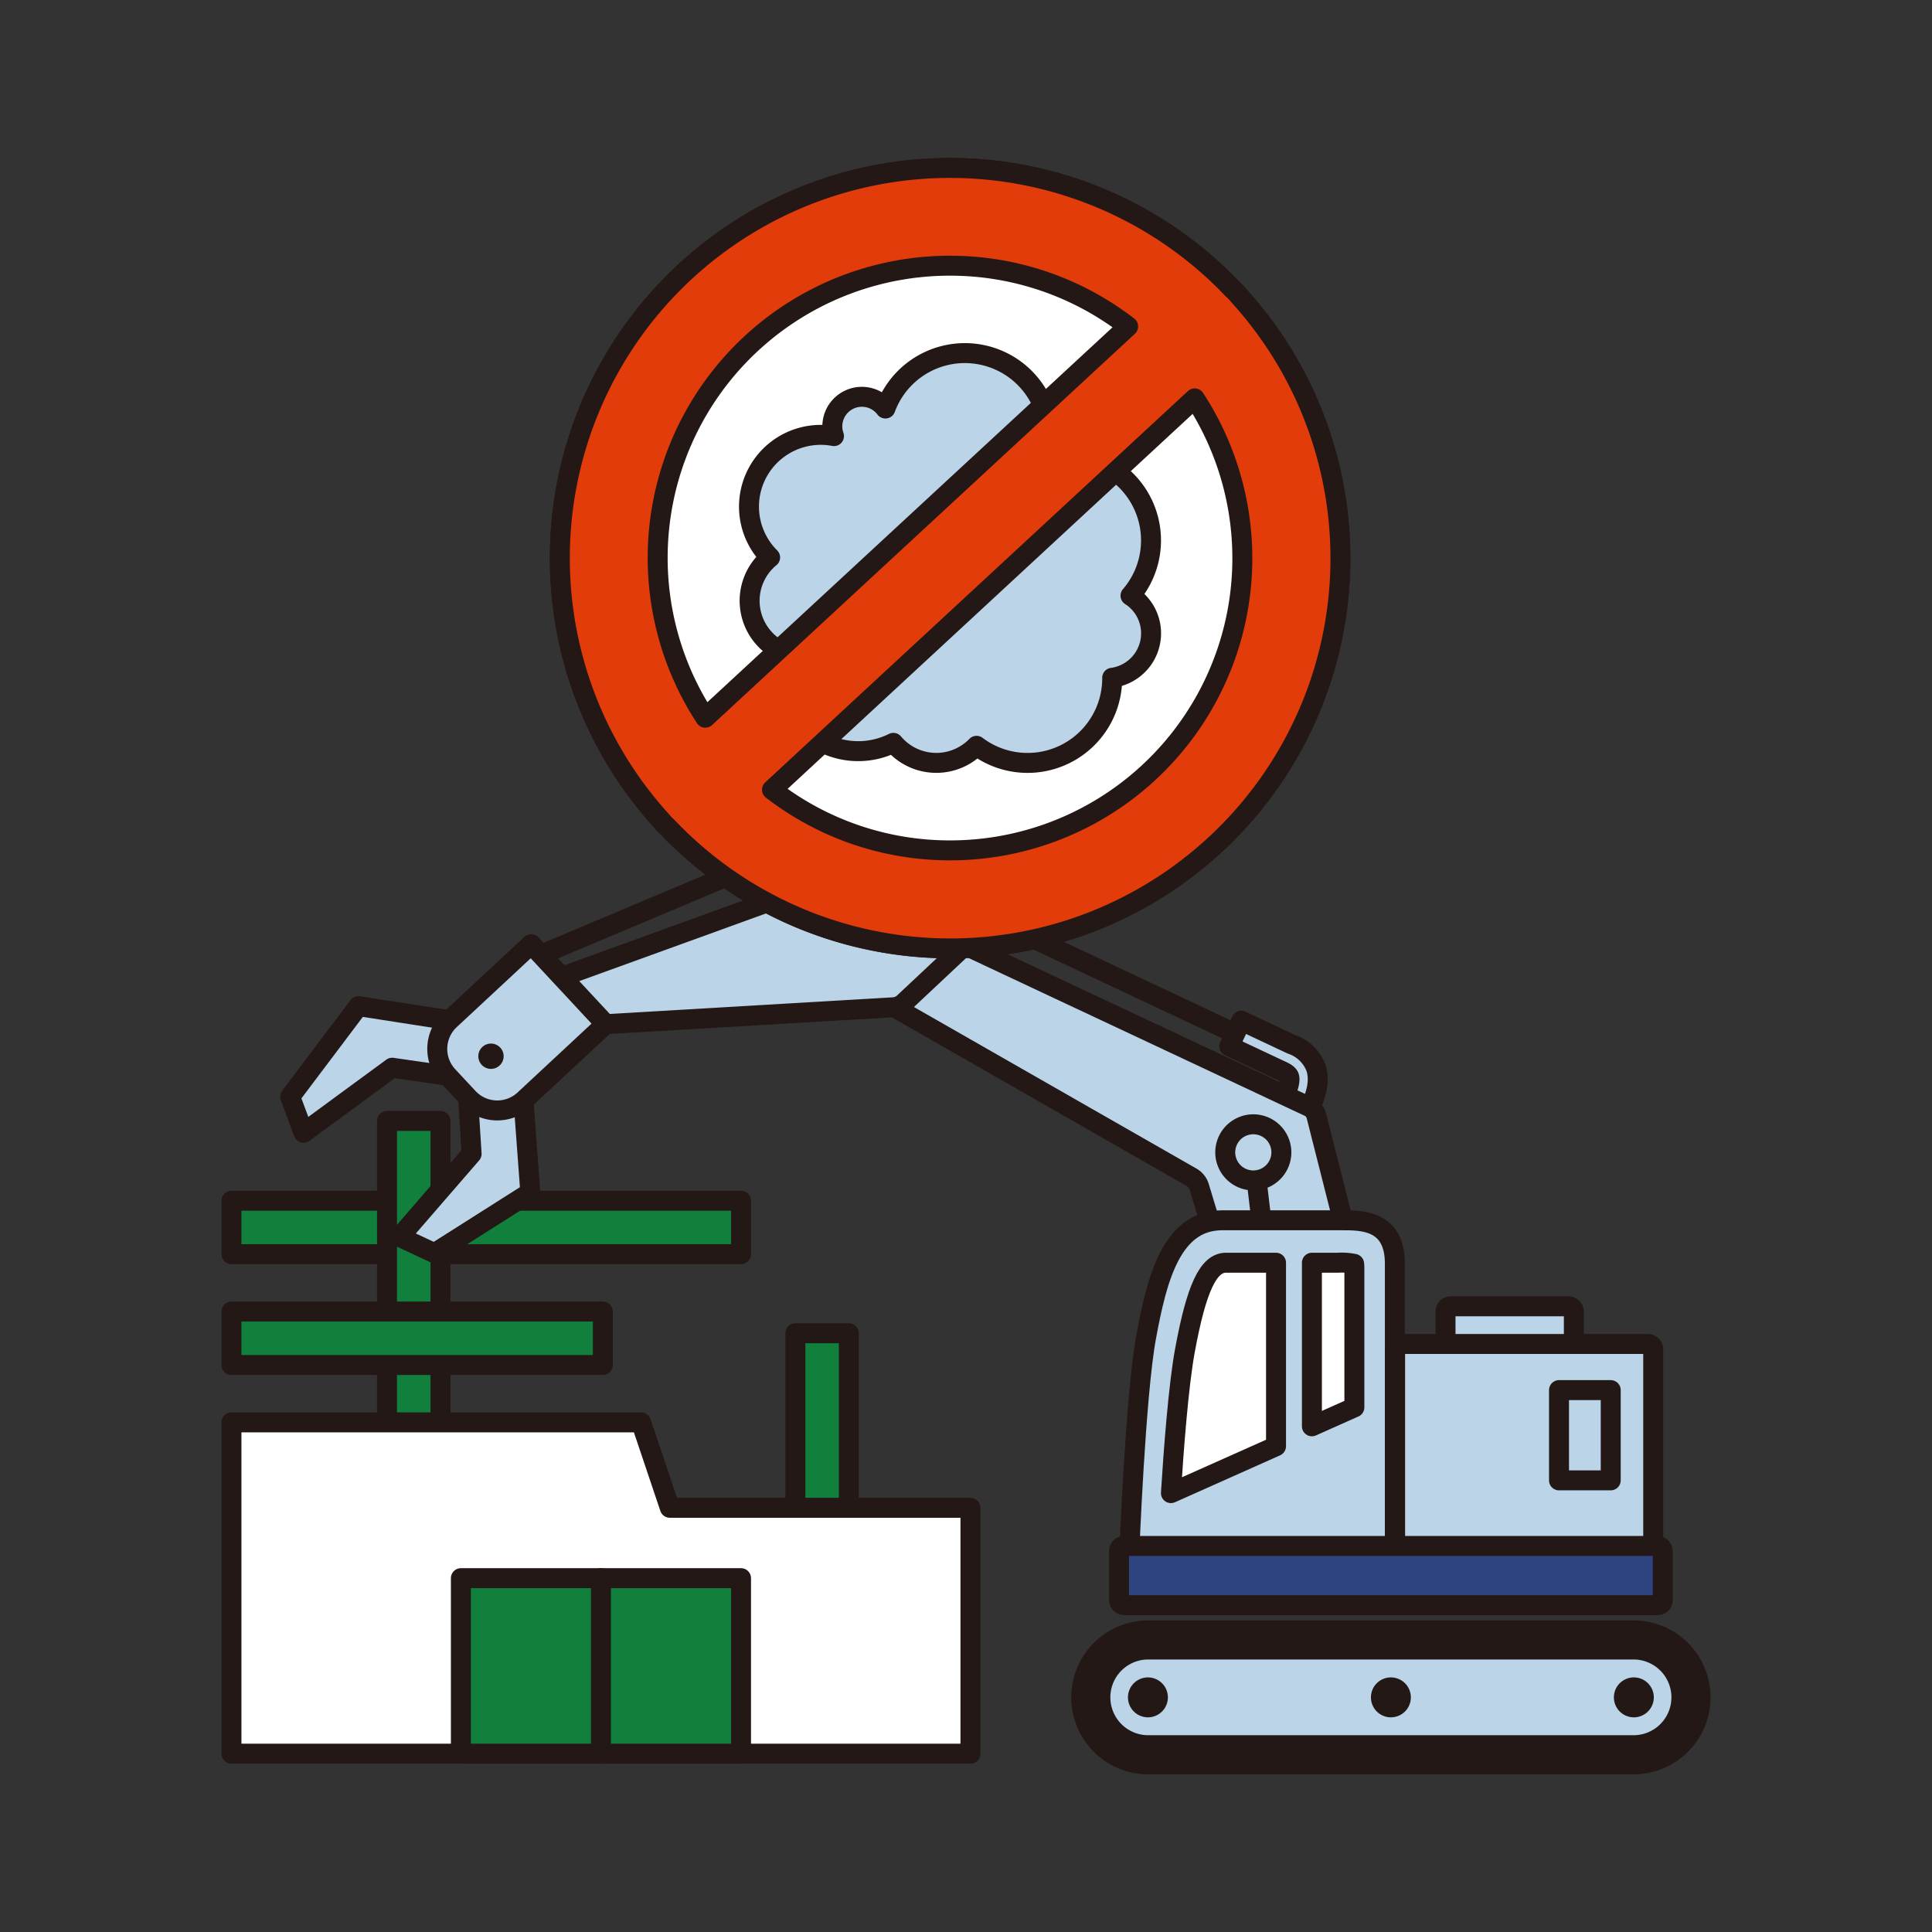 <svg id="グループ_3725" data-name="グループ 3725" xmlns="http://www.w3.org/2000/svg" xmlns:xlink="http://www.w3.org/1999/xlink" width="242" height="242" viewBox="0 0 242 242">
  <rect x="0" y="0" width="242" height="242" fill="#333333" stroke="none"/>
  <defs>
    <clipPath id="clip-path">
      <rect id="長方形_2420" data-name="長方形 2420" width="242" height="242" fill="none"/>
    </clipPath>
  </defs>
  <rect id="長方形_2398" data-name="長方形 2398" width="63.828" height="6.696" transform="translate(28.992 150.402)" fill="#10803c"/>
  <rect id="長方形_2399" data-name="長方形 2399" width="63.828" height="6.696" transform="translate(28.992 150.402)" fill="none" stroke="#231815" stroke-linecap="round" stroke-linejoin="round" stroke-width="2.5"/>
  <rect id="長方形_2400" data-name="長方形 2400" width="6.696" height="47.98" transform="translate(99.628 167)" fill="#10803c"/>
  <rect id="長方形_2401" data-name="長方形 2401" width="6.696" height="47.98" transform="translate(99.628 167)" fill="none" stroke="#231815" stroke-linecap="round" stroke-linejoin="round" stroke-width="2.5"/>
  <rect id="長方形_2402" data-name="長方形 2402" width="6.696" height="75.516" transform="translate(48.479 140.405)" fill="#10803c"/>
  <rect id="長方形_2403" data-name="長方形 2403" width="6.696" height="75.516" transform="translate(48.479 140.405)" fill="none" stroke="#231815" stroke-linecap="round" stroke-linejoin="round" stroke-width="2.5"/>
  <path id="パス_3775" data-name="パス 3775" d="M28.992,178.163H80.3l3.6,10.7h37.658v30.8H28.992Z" fill="#fff"/>
  <path id="パス_3776" data-name="パス 3776" d="M28.992,178.163H80.3l3.6,10.7h37.658v30.8H28.992Z" fill="none" stroke="#231815" stroke-linecap="round" stroke-linejoin="round" stroke-width="2.5"/>
  <rect id="長方形_2404" data-name="長方形 2404" width="35.09" height="21.986" transform="translate(57.73 197.679)" fill="#10803c"/>
  <rect id="長方形_2405" data-name="長方形 2405" width="35.09" height="21.986" transform="translate(57.73 197.679)" fill="none" stroke="#231815" stroke-linecap="round" stroke-linejoin="round" stroke-width="2.5"/>
  <path id="パス_3777" data-name="パス 3777" d="M75.275,219.665v0Z" fill="#fff"/>
  <line id="線_354" data-name="線 354" y1="21.986" transform="translate(75.275 197.679)" fill="none" stroke="#231815" stroke-linecap="round" stroke-linejoin="round" stroke-width="2.5"/>
  <rect id="長方形_2406" data-name="長方形 2406" width="46.521" height="6.696" transform="translate(28.992 164.283)" fill="#10803c"/>
  <rect id="長方形_2407" data-name="長方形 2407" width="46.521" height="6.696" transform="translate(28.992 164.283)" fill="none" stroke="#231815" stroke-linecap="round" stroke-linejoin="round" stroke-width="2.5"/>
  <g id="グループ_2833" data-name="グループ 2833">
    <g id="グループ_2832" data-name="グループ 2832" clip-path="url(#clip-path)">
      <path id="パス_3778" data-name="パス 3778" d="M204.618,204.22H143.824a8.39,8.39,0,0,0,0,16.78h60.794a8.39,8.39,0,0,0,0-16.78" fill="#231815"/>
      <path id="パス_3779" data-name="パス 3779" d="M204.618,204.22H143.824a8.39,8.39,0,0,0,0,16.78h60.794a8.39,8.39,0,0,0,0-16.78Z" fill="none" stroke="#231815" stroke-linecap="round" stroke-linejoin="round" stroke-width="2.5"/>
      <path id="パス_3780" data-name="パス 3780" d="M143.824,218.6a5.992,5.992,0,1,1,0-11.984h60.794a5.992,5.992,0,1,1,0,11.984Z" fill="#bbd4e7"/>
      <path id="パス_3781" data-name="パス 3781" d="M143.824,218.6a5.992,5.992,0,1,1,0-11.984h60.794a5.992,5.992,0,1,1,0,11.984Z" fill="none" stroke="#231815" stroke-linecap="round" stroke-linejoin="round" stroke-width="2.5"/>
      <path id="パス_3782" data-name="パス 3782" d="M146.288,212.61a2.5,2.5,0,1,1-2.5-2.5,2.5,2.5,0,0,1,2.5,2.5" fill="#231815"/>
      <path id="パス_3783" data-name="パス 3783" d="M176.721,212.61a2.5,2.5,0,1,1-2.5-2.5,2.5,2.5,0,0,1,2.5,2.5" fill="#231815"/>
      <path id="パス_3784" data-name="パス 3784" d="M207.154,212.61a2.5,2.5,0,1,1-2.5-2.5,2.5,2.5,0,0,1,2.5,2.5" fill="#231815"/>
      <line id="線_355" data-name="線 355" x1="48.265" y1="22.714" transform="translate(112.775 109.715)" fill="none" stroke="#231815" stroke-linecap="round" stroke-linejoin="round" stroke-width="2.5"/>
      <path id="パス_3785" data-name="パス 3785" d="M163.7,139.557l-3.122-1.665c1.07-2.005.981-2.788.894-3.032-.1-.266-.467-.534-1.1-.8l-.079-.035-6.319-2.974,1.506-3.2,6.282,2.956a4.985,4.985,0,0,1,3.042,2.854c.561,1.561.211,3.433-1.1,5.893" fill="#bbd4e7"/>
      <path id="パス_3786" data-name="パス 3786" d="M163.7,139.557l-3.122-1.665c1.07-2.005.981-2.788.894-3.032-.1-.266-.467-.534-1.1-.8l-.079-.035-6.319-2.974,1.506-3.2,6.282,2.956a4.985,4.985,0,0,1,3.042,2.854C165.359,135.225,165.009,137.1,163.7,139.557Z" fill="none" stroke="#231815" stroke-linecap="round" stroke-linejoin="round" stroke-width="2.5"/>
      <path id="パス_3787" data-name="パス 3787" d="M110.949,113.746a.492.492,0,0,0-.743.415l-1.089,9.578a1.206,1.206,0,0,0,.552,1.088l39.667,22.685a2.124,2.124,0,0,1,.846,1.061l4.108,13.564a1.238,1.238,0,0,0,.936.794l15.349,2.014a.462.462,0,0,0,.544-.613l-6.252-24.648a1.76,1.76,0,0,0-.84-1.018Z" fill="#bbd4e7"/>
      <path id="パス_3788" data-name="パス 3788" d="M110.949,113.746a.492.492,0,0,0-.743.415l-1.089,9.578a1.206,1.206,0,0,0,.552,1.088l39.667,22.685a2.124,2.124,0,0,1,.846,1.061l4.108,13.564a1.238,1.238,0,0,0,.936.794l15.349,2.014a.462.462,0,0,0,.544-.613l-6.252-24.648a1.76,1.76,0,0,0-.84-1.018Z" fill="none" stroke="#231815" stroke-linecap="round" stroke-linejoin="round" stroke-width="2.5"/>
      <line id="線_356" data-name="線 356" x2="1.638" y2="13.823" transform="translate(156.988 144.343)" fill="#fff"/>
      <line id="線_357" data-name="線 357" x2="1.638" y2="13.823" transform="translate(156.988 144.343)" fill="none" stroke="#231815" stroke-linecap="round" stroke-linejoin="round" stroke-width="2.5"/>
      <path id="パス_3789" data-name="パス 3789" d="M160.383,145.254a3.515,3.515,0,1,1-2.484-4.306,3.515,3.515,0,0,1,2.484,4.306" fill="#bbd4e7"/>
      <path id="パス_3790" data-name="パス 3790" d="M160.383,145.254a3.515,3.515,0,1,1-2.484-4.306A3.515,3.515,0,0,1,160.383,145.254Z" fill="none" stroke="#231815" stroke-linecap="round" stroke-linejoin="round" stroke-width="2.5"/>
      <line id="線_358" data-name="線 358" x1="31.412" y2="13.234" transform="translate(67.378 106.518)" fill="#faed00"/>
      <line id="線_359" data-name="線 359" x1="31.412" y2="13.234" transform="translate(67.378 106.518)" fill="none" stroke="#231815" stroke-linecap="round" stroke-linejoin="round" stroke-width="2.5"/>
      <path id="パス_3791" data-name="パス 3791" d="M111.977,108.757c.347-.132.343-.339-.008-.459l-13.243-4.524a.685.685,0,0,0-.864.419L94.04,115.045c-.123.351.06.529.407.4Z" fill="#bbd4e7"/>
      <path id="パス_3792" data-name="パス 3792" d="M111.977,108.757c.347-.132.343-.339-.008-.459l-13.243-4.524a.685.685,0,0,0-.864.419L94.04,115.045c-.123.351.06.529.407.4Z" fill="none" stroke="#231815" stroke-linecap="round" stroke-linejoin="round" stroke-width="2.5"/>
      <path id="パス_3793" data-name="パス 3793" d="M116.066,105.8a1.055,1.055,0,0,1,1.076.282l7.1,8.249a.714.714,0,0,1-.052.974l-11.036,10.362a2.162,2.162,0,0,1-1.167.5l-47.395,2.788a1.008,1.008,0,0,1-.928-.587l-1.009-2.5a.649.649,0,0,1,.382-.857Z" fill="#bbd4e7"/>
      <path id="パス_3794" data-name="パス 3794" d="M116.066,105.8a1.055,1.055,0,0,1,1.076.282l7.1,8.249a.714.714,0,0,1-.052.974l-11.036,10.362a2.162,2.162,0,0,1-1.167.5l-47.395,2.788a1.008,1.008,0,0,1-.928-.587l-1.009-2.5a.649.649,0,0,1,.382-.857Z" fill="none" stroke="#231815" stroke-linecap="round" stroke-linejoin="round" stroke-width="2.5"/>
      <path id="パス_3795" data-name="パス 3795" d="M114.421,117.913a3.251,3.251,0,1,1,2.5-3.86,3.25,3.25,0,0,1-2.5,3.86" fill="#bbd4e7"/>
      <path id="パス_3796" data-name="パス 3796" d="M114.421,117.913a3.251,3.251,0,1,1,2.5-3.86A3.25,3.25,0,0,1,114.421,117.913Z" fill="none" stroke="#231815" stroke-linecap="round" stroke-linejoin="round" stroke-width="2.5"/>
      <path id="パス_3797" data-name="パス 3797" d="M100.58,109.426a1.479,1.479,0,1,1,1.136-1.757,1.479,1.479,0,0,1-1.136,1.757" fill="#231815"/>
      <path id="パス_3798" data-name="パス 3798" d="M59.409,128.281,44.9,126.024l-8.554,11.35,1.677,4.515,11.1-8.149,9.356,1.354Z" fill="#bbd4e7"/>
      <path id="パス_3799" data-name="パス 3799" d="M59.409,128.281,44.9,126.024l-8.554,11.35,1.677,4.515,11.1-8.149,9.356,1.354Z" fill="none" stroke="#231815" stroke-linecap="round" stroke-linejoin="round" stroke-width="2.5"/>
      <path id="パス_3800" data-name="パス 3800" d="M65.343,134.714l1.082,14.646-12,7.614-4.366-2.035,9.016-10.409-.6-9.435Z" fill="#bbd4e7"/>
      <path id="パス_3801" data-name="パス 3801" d="M65.343,134.714l1.082,14.646-12,7.614-4.366-2.035,9.016-10.409-.6-9.435Z" fill="none" stroke="#231815" stroke-linecap="round" stroke-linejoin="round" stroke-width="2.5"/>
      <path id="パス_3802" data-name="パス 3802" d="M56.107,134.781l2.535,2.723a4.981,4.981,0,0,0,7.04.253l10.181-9.476L66.54,118.264,56.359,127.74a4.983,4.983,0,0,0-.252,7.041" fill="#bbd4e7"/>
      <path id="パス_3803" data-name="パス 3803" d="M56.107,134.781l2.535,2.723a4.981,4.981,0,0,0,7.04.253l10.181-9.476L66.54,118.264,56.359,127.74A4.983,4.983,0,0,0,56.107,134.781Z" fill="none" stroke="#231815" stroke-linecap="round" stroke-linejoin="round" stroke-width="2.5"/>
      <path id="パス_3804" data-name="パス 3804" d="M62.342,133.645a1.585,1.585,0,1,1,.5-2.185,1.585,1.585,0,0,1-.5,2.185" fill="#231815"/>
      <rect id="長方形_2408" data-name="長方形 2408" width="2.281" height="19.467" transform="translate(158.655 161.394) rotate(-18.271)" fill="#fff"/>
      <rect id="長方形_2409" data-name="長方形 2409" width="2.281" height="19.467" transform="translate(158.655 161.394) rotate(-18.271)" fill="none" stroke="#231815" stroke-linecap="round" stroke-linejoin="round" stroke-width="2.5"/>
      <rect id="長方形_2410" data-name="長方形 2410" width="2.281" height="3.921" transform="translate(158.655 161.394) rotate(-18.269)" fill="#fff"/>
      <rect id="長方形_2411" data-name="長方形 2411" width="2.281" height="3.921" transform="translate(158.655 161.394) rotate(-18.269)" fill="none" stroke="#231815" stroke-linecap="round" stroke-linejoin="round" stroke-width="2.5"/>
      <path id="パス_3805" data-name="パス 3805" d="M141.44,194.866s.776-20.056,2.115-27.35,3.168-14.665,9.529-14.665h15.007c2.468,0,6.628-.046,6.628,5.429v36.586Z" fill="#bbd4e7"/>
      <path id="パス_3806" data-name="パス 3806" d="M141.44,194.866s.776-20.056,2.115-27.35,3.168-14.665,9.529-14.665h15.007c2.468,0,6.628-.046,6.628,5.429v36.586Z" fill="none" stroke="#231815" stroke-linecap="round" stroke-linejoin="round" stroke-width="2.5"/>
      <rect id="長方形_2412" data-name="長方形 2412" width="32.331" height="26.52" rx="0.629" transform="translate(174.749 168.346)" fill="#bbd4e7"/>
      <rect id="長方形_2413" data-name="長方形 2413" width="32.331" height="26.52" rx="0.629" transform="translate(174.749 168.346)" fill="none" stroke="#231815" stroke-linecap="round" stroke-linejoin="round" stroke-width="2.5"/>
      <rect id="長方形_2414" data-name="長方形 2414" width="16.075" height="4.722" rx="0.629" transform="translate(181.064 163.624)" fill="#bbd4e7"/>
      <rect id="長方形_2415" data-name="長方形 2415" width="16.075" height="4.722" rx="0.629" transform="translate(181.064 163.624)" fill="none" stroke="#231815" stroke-linecap="round" stroke-linejoin="round" stroke-width="2.5"/>
      <rect id="長方形_2416" data-name="長方形 2416" width="68.108" height="7.421" rx="0.629" transform="translate(140.167 193.646)" fill="#2d4480"/>
      <rect id="長方形_2417" data-name="長方形 2417" width="68.108" height="7.421" rx="0.629" transform="translate(140.167 193.646)" fill="none" stroke="#231815" stroke-linecap="round" stroke-linejoin="round" stroke-width="2.5"/>
      <path id="パス_3807" data-name="パス 3807" d="M164.329,158.167H167.6a7.659,7.659,0,0,1,2.017.14,6.558,6.558,0,0,1,.03.833v17.143l-5.318,2.373Z" fill="#fff"/>
      <path id="パス_3808" data-name="パス 3808" d="M164.329,158.167H167.6a7.659,7.659,0,0,1,2.017.14,6.558,6.558,0,0,1,.03.833v17.143l-5.318,2.373Z" fill="none" stroke="#231815" stroke-linecap="round" stroke-linejoin="round" stroke-width="2.5"/>
      <path id="パス_3809" data-name="パス 3809" d="M146.669,187.025c.335-5.342.939-13.428,1.75-17.844,1.437-7.823,2.928-11.014,5.146-11.014h6.269v22.984Z" fill="#fff"/>
      <path id="パス_3810" data-name="パス 3810" d="M146.669,187.025c.335-5.342.939-13.428,1.75-17.844,1.437-7.823,2.928-11.014,5.146-11.014h6.269v22.984Z" fill="none" stroke="#231815" stroke-linecap="round" stroke-linejoin="round" stroke-width="2.5"/>
      <rect id="長方形_2418" data-name="長方形 2418" width="6.479" height="11.305" transform="translate(195.279 174.123)" fill="#bbd4e7"/>
      <rect id="長方形_2419" data-name="長方形 2419" width="6.479" height="11.305" transform="translate(195.279 174.123)" fill="none" stroke="#231815" stroke-linecap="round" stroke-linejoin="round" stroke-width="2.5"/>
      <path id="パス_3811" data-name="パス 3811" d="M155.168,37.029c-.092-.116-.182-.23-.283-.34a6.5,6.5,0,0,0-.487-.468,48.869,48.869,0,0,0-71.563,66.56c.09.112.179.226.278.334a6.394,6.394,0,0,0,.49.472,48.869,48.869,0,0,0,71.565-66.558" fill="#fff"/>
      <path id="パス_3812" data-name="パス 3812" d="M155.168,37.029c-.092-.116-.182-.23-.283-.34a6.5,6.5,0,0,0-.487-.468,48.869,48.869,0,0,0-71.563,66.56c.09.112.179.226.278.334a6.394,6.394,0,0,0,.49.472,48.869,48.869,0,0,0,71.565-66.558Z" fill="none" stroke="#231815" stroke-linecap="round" stroke-linejoin="round" stroke-width="2.5"/>
      <path id="パス_3813" data-name="パス 3813" d="M141.606,74.613A10.6,10.6,0,0,0,137.629,57.9a5.994,5.994,0,0,0-6.86-6.821,10.6,10.6,0,0,0-19.863.092,3.7,3.7,0,0,0-6.443,3.454,8.987,8.987,0,0,0-8,15.2,7.021,7.021,0,0,0,1.563,11.823,9.827,9.827,0,0,0,13.875,11.4,7.017,7.017,0,0,0,10.422.371,10.6,10.6,0,0,0,16.99-8.464c0-.02,0-.038,0-.057a5.617,5.617,0,0,0,2.3-10.286" fill="#bbd4e7"/>
      <path id="パス_3814" data-name="パス 3814" d="M141.606,74.613A10.6,10.6,0,0,0,137.629,57.9a5.994,5.994,0,0,0-6.86-6.821,10.6,10.6,0,0,0-19.863.092,3.7,3.7,0,0,0-6.443,3.454,8.987,8.987,0,0,0-8,15.2,7.021,7.021,0,0,0,1.563,11.823,9.827,9.827,0,0,0,13.875,11.4,7.017,7.017,0,0,0,10.422.371,10.6,10.6,0,0,0,16.99-8.464c0-.02,0-.038,0-.057a5.617,5.617,0,0,0,2.3-10.286Z" fill="none" stroke="#231815" stroke-linecap="round" stroke-linejoin="round" stroke-width="2.5"/>
      <path id="パス_3815" data-name="パス 3815" d="M155.168,37.029c-.092-.114-.182-.231-.284-.34a6.115,6.115,0,0,0-.486-.468,48.869,48.869,0,0,0-71.563,66.56c.09.113.178.226.278.334a6.23,6.23,0,0,0,.49.473,48.869,48.869,0,0,0,71.565-66.559M119,33.281a36.428,36.428,0,0,1,22.309,7.61L88.347,89.9A36.591,36.591,0,0,1,119,33.281m0,73.237a36.421,36.421,0,0,1-22.3-7.6L149.648,49.9A36.592,36.592,0,0,1,119,106.518" fill="#e33c0b"/>
      <path id="パス_3816" data-name="パス 3816" d="M155.168,37.029c-.092-.114-.182-.231-.284-.34a6.115,6.115,0,0,0-.486-.468,48.869,48.869,0,0,0-71.563,66.56c.09.113.178.226.278.334a6.23,6.23,0,0,0,.49.473,48.869,48.869,0,0,0,71.565-66.559ZM119,33.281a36.428,36.428,0,0,1,22.309,7.61L88.347,89.9A36.591,36.591,0,0,1,119,33.281Zm0,73.237a36.421,36.421,0,0,1-22.3-7.6L149.648,49.9A36.592,36.592,0,0,1,119,106.518Z" fill="none" stroke="#231815" stroke-linecap="round" stroke-linejoin="round" stroke-width="2.5"/>
    </g>
  </g>
</svg>
